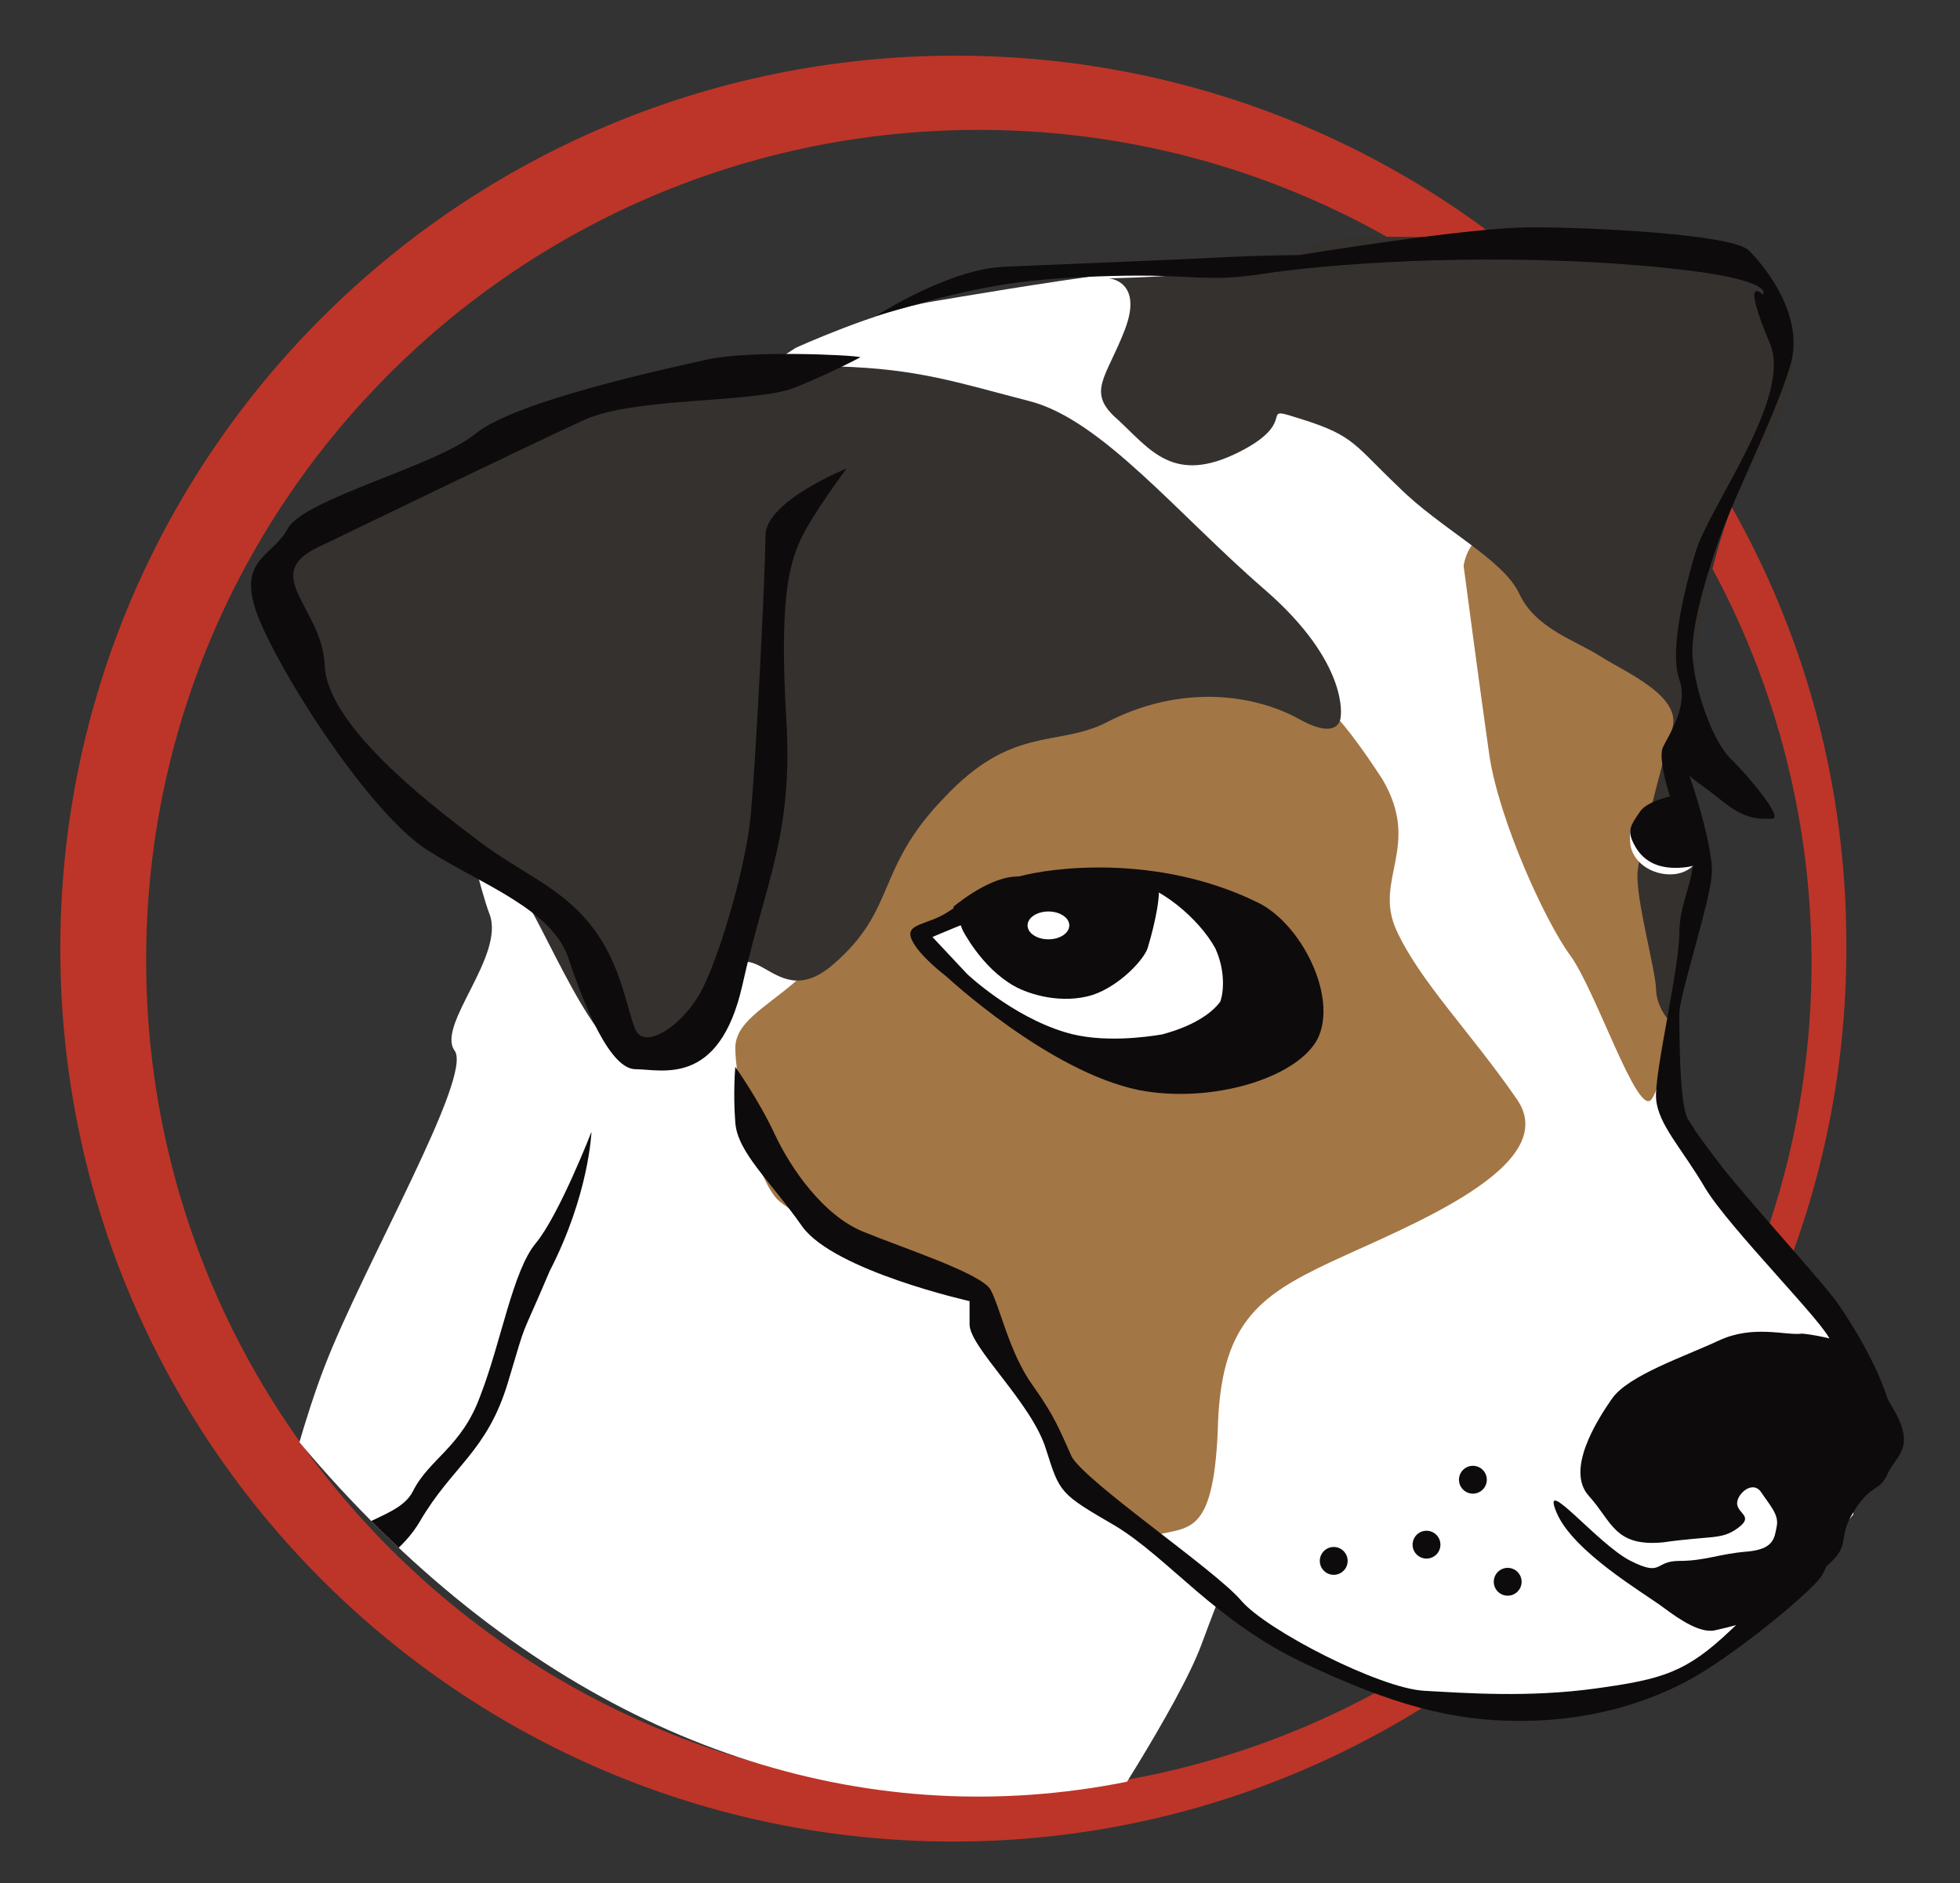 <?xml version="1.0" encoding="UTF-8"?>
<!-- Generator: Adobe Illustrator 24.3.0, SVG Export Plug-In . SVG Version: 6.00 Build 0)  -->
<svg xmlns="http://www.w3.org/2000/svg" xmlns:xlink="http://www.w3.org/1999/xlink" version="1.1" id="Ebene_1" x="0px" y="0px" viewBox="0 0 84.5 81.2" style="enable-background:new 0 0 84.5 81.2;" xml:space="preserve">
<rect x="0" y="0" width="84.5" height="81.2" fill="#333333" stroke="none"/>
<style type="text/css">
	.st0{fill:#BD3528;}
	.st1{clip-path:url(#SVGID_2_);fill:#FFFFFF;}
	.st2{clip-path:url(#SVGID_2_);}
	.st3{fill:#A37645;}
	.st4{fill:#0E0B0C;}
	.st5{fill:#FFFFFF;}
	.st6{fill:#35312F;}
</style>
<g>
	<path class="st0" d="M41.2,2.4C19.9,2.4,2.6,19.6,2.6,40.9c0,21.3,17.3,38.5,38.5,38.5s38.5-17.3,38.5-38.5   C79.7,19.6,62.5,2.4,41.2,2.4z M42.2,77.3c-19.8,0-35.9-16.1-35.9-35.9S22.4,5.6,42.2,5.6s35.9,16.1,35.9,35.9S62,77.3,42.2,77.3z"></path>
	<g>
		<defs>
			<path id="SVGID_1_" d="M108.9,33.1c0,26.2-13,46.2-43.7,46.2c-3.7,0-6.6-6-9.8-4.6c-20.7,8.8-45.3-3-57.5-41.5     c-7.9-25,24.9-47.4,55.5-47.4S108.9,7,108.9,33.1z"></path>
		</defs>
		<clipPath id="SVGID_2_">
			<use xlink:href="#SVGID_1_" style="overflow:visible;"></use>
		</clipPath>
		<path class="st1" d="M11,70.1c0,0,1.3-6.8,3-11.2s6.4-12.5,5.6-13.6s2.2-4.1,1.5-5.9c-0.7-1.8-3.4-13.6-3.4-13.6L34.3,15    c0,0,3.5-1.6,5.9-2s13.9-2.4,15.7-1.6c1.8,0.8,16.6,10.6,16.2,14.3c-0.3,3.7,1.2,9.5,1.1,12.3c-0.2,2.7-1.7,8.7-1.7,8.7l7.8,10.8    l0.6,7.8c0,0-5.8,6.9-7.3,7.1c-3.9,0.5-7.2,1.8-10.2,1.1c-3-0.7-6.2-1.9-9.8-4.6c0,0,0.2-0.7-0.8,2S47,79.3,47,79.3l-27.9,4.2    L11,70.1z"></path>
		<g class="st2">
			<path class="st3" d="M63.1,24.4c0,0,0.7,5.3,1.1,8.1c0.4,2.8,2.4,7.2,3.5,8.7s2.9,7,3.5,6.2s1-4.8,1.3-6.5c0.3-1.7-2-2.8-1.3-5.5     c0.7-2.7,1.5-3.6,0.8-5.2c-0.7-1.5,0.3-1.8-1.8-3.1c-2.1-1.3-3.8-3.6-5.3-4.1C63.3,22.7,63.1,24.4,63.1,24.4z"></path>
			<path class="st3" d="M55.8,29.4c-1.3-0.7-4.5-0.4-8,0.8c-3.5,1.3-9.3,4.6-10.5,6.9c-1.3,2.2-1.8,4.2-3.1,5.3     c-1.3,1.1-2.5,1.7-2.5,2.8s0.7,5.3,1.8,6.5c1.1,1.1,8.3,4.3,8.3,4.3l3.1,5.3c0,0,3.5,5.4,4.9,4.9c1.4-0.4,2.5,0.1,2.7-4.5     c0.1-4.6,1.7-5.8,4.9-7.3c3.2-1.5,10-4.1,8-7c-2-2.9-4.2-5.1-5.2-7.3c-1-2.2,1.1-3.6-0.6-6.5C57.9,31,57,30.1,55.8,29.4z"></path>
			<path class="st4" d="M40.8,42.1c0,0,4.4,4.1,8.3,4.9c3.1,0.6,6.8-0.5,7.7-2.2c0.9-1.8-0.7-5-2.6-5.9c-4.3-2.1-8.9-1.5-10.3-1.1     s-2.1,0.9-3,1.5c-0.9,0.6-1.9,0.5-1.6,1.2C39.6,41.2,40.8,42.1,40.8,42.1z"></path>
			<path class="st5" d="M41.7,42c0,0,1.9,1.8,4.2,2.5c1.6,0.5,3.6,0.2,4.2,0.1c1.5-0.4,2.2-1,2.5-1.4c0.1-0.2,0.3-1.2-0.2-2.3     c-0.7-1.3-2.5-2.8-3.8-2.9c-2.5-0.2-8.4,2.4-8.4,2.4L41.7,42z"></path>
			<path class="st6" d="M47.8,12c0,0,1.5,0.1,0.7,2.2s-1.7,2.7-0.3,3.9c1.4,1.3,2.4,2.8,5.2,1.4c2.8-1.4,0.6-2.1,2.8-1.4     c2.2,0.7,2.2,1.1,4.1,2.9c1.8,1.8,4.5,3.1,5.2,4.6c0.7,1.5,2.4,2,3.5,2.7c1.1,0.7,3.5,1.7,3.1,3.1s-1.4,5.1-1.5,6.2     s0.8,4.3,0.8,5.1c0,0.7,0.8,2,1,1c0.1-1,1.5-6.7,0.1-10.6c-0.4-1.1,0.8-4,0.6-4.5c-0.1-0.6,1-6.5,2.4-8.4c1.4-2,2.8-5.1,0.8-6.9     s0-2.7-4.6-2.8s-6.6-0.4-9.7-0.3s-4.5-0.3-6,0.7C54.4,11.9,47.8,12,47.8,12z"></path>
			<path class="st6" d="M57.8,30.9c0,0,0.4-2.3-3.3-5.5s-7-7.3-10.1-8.1s-4.8-1.4-8.3-1.5s-12.6,1.8-12.6,1.8L14.1,22     c0,0-3.1,2.4-2.7,3.8c0.4,1.4,3.6,6.3,4.2,7c0.6,0.7,5.6,4.2,6.7,5.5c1.1,1.3,3.4,7.6,5.2,7.3c1.8-0.3,1.3,2.2,3.1-2.2     c1.8-4.5,2.5,0.6,5.3-1.8c2.8-2.4,1.8-4.1,4.8-7.2c2.9-3.1,4.8-2.2,6.9-3.2C51,29.4,54.2,30,56,31S57.8,30.9,57.8,30.9z"></path>
			<path class="st4" d="M37.1,15.4c-0.4-0.1-4.8-0.3-6.6,0.1c-1.8,0.4-8.3,1.8-10,3.2c-1.7,1.4-7.4,2.8-8.1,4.1     c-0.7,1.3-2.4,1.3-1.1,4.2s4.9,8.3,7.2,9.7c2.2,1.4,5.3,2.5,6,4.6c0.7,2.1,1.8,4.8,2.9,4.8s3.6,0.8,4.6-3.6     C33,38,34.2,36,33.9,31s0.1-6.6,0.6-7.7s2-3.1,2-3.1S33,21.6,33,23.1c0,1.5-0.4,9.4-0.6,11.6c-0.1,2.2-1.3,6.3-2.1,7.9     s-2.5,2.7-2.9,1.8s-0.6-2.9-2-4.6c-1.4-1.7-3.1-2.2-5.1-3.8c-2-1.5-6.2-4.8-6.3-7.3s-2.8-3.9-0.3-5.1s9.3-4.5,11.5-5.5     c2.2-1,7.4-0.7,9.1-1.4S37.1,15.4,37.1,15.4z"></path>
			<path class="st4" d="M37.8,13.6c0,0,3.1-2,5.5-2.1s7.4-0.3,9.3-0.4s3.4-0.1,3.4-0.1S63.3,9.8,66,9.8c2.7,0,8.7,0.3,9.4,1     c0.7,0.7,2.4,2.8,1.8,4.9s-2.4,5.6-3.1,7.6c-0.7,2-1.3,4.2-1.1,5.3c0.1,1.1,0.8,3.4,1.7,4.2c0.8,0.8,2.2,2.5,1.7,2.5     s-1.1,0.1-2.2-0.8s-1.7-1.1-1.7-1.7s1.4,3.6,1.3,4.9c-0.1,1.3-1.4,5.2-1.4,6s0,4.1,0.4,4.6c0.4,0.6,0,0.1,1.2,1.7     s4.8,5.5,5.3,6.3c1.7,2.5,2.1,4.1,2.1,4.1s-2.3,6.7-2.9,7.6c-0.6,0.8-3.9,3.5-5.8,4.5s-4.3,1.7-7.2,1.7s-5.5-0.7-9.3-2.5     c-3.8-1.8-5.8-4.5-8.1-5.9c-2.4-1.4-2.4-1.4-3-3.3c-0.6-2-3.3-4.4-3.3-5.4c0-1,0-1,0-1s-5.8-1.3-7.2-3.2c-1.4-2-2.8-3.2-2.9-4.5     c-0.1-1.3,0-2.4,0-2.4s1,1.4,1.7,2.9c0.7,1.5,2.1,3.5,3.8,4.2c1.7,0.7,5.1,1.8,5.5,2.5c0.4,0.7,0.8,2.7,1.8,4.1     c1,1.4,1.2,2,1.7,3.1c0.6,1.1,6.2,4.9,7.3,6.2c1.1,1.3,6,3.8,7.9,3.9c1.8,0.1,4.5,0.3,7.4-0.1c2.9-0.4,3.9-0.7,5.8-2.5     s2.7-2.5,2.7-3.8c0-1.3,1.7-8.1,1.6-8.7c-0.1-0.6-4.4-4.9-5.4-6.6c-1-1.7-2-2.7-2.1-3.8c-0.1-1.1,1-5.6,1-7.2     c0-1.5,1-2.8,0.4-3.9s-1.4-3.5-1.1-4.1c0.3-0.6,1.1-1.8,0.7-2.9c-0.4-1.1,0.1-3.5,0.7-5.5s4.2-6.7,3.2-9     c-1.3-3.1-0.3-2.1-0.3-2.1s0.8-0.8-5.9-1.3s-13,0-15.6,0.4s-2.9,0-6.6,0.1c-3.6,0.1-5.2,0.4-7.6,1C37.8,13.6,37.8,13.6,37.8,13.6     z"></path>
			<path class="st4" d="M77.7,57.5c-0.7,0.1-2.1-0.4-3.6,0.3c-1.5,0.7-3.9,1.5-4.6,2.5c-0.7,1-2,3.1-1,4.2c1,1.1,1.1,2.2,3.2,2     c2.1-0.3,2.5-0.1,3.2-0.6s0.1-0.6,0-1s0.6-1.1,1-0.6c0.4,0.6,0.8,1,0.7,1.5s-0.1,1-1.3,1.1s-1.8,0.4-2.9,0.4s-0.7,0.7-2.1,0     c-1.4-0.7-3.9-3.8-3.2-2.1c0.7,1.7,3.8,3.5,4.6,4.1c0.8,0.6,1.6,1.1,2.2,1c3.2-0.7,2.9-1.3,4.5-2.5s0.7-1.3,1.5-2.6     c0.8-1.3,1.1-0.8,1.5-1.7c0.4-0.8,1.2-1.1,0.2-2.8c-1-1.7-1.2-2.3-1.8-2.7C78.8,57.6,77.7,57.5,77.7,57.5z"></path>
			<path class="st4" d="M25.5,48.8c0,0-1.4,3.6-2.4,4.8s-1.5,4.3-2.4,6.6c-0.8,2.2-2.2,2.7-2.9,4.1c-0.7,1.4-3.6,1.2-4.5,3.9     c-0.8,2.7,2.7,5.6,2.3,7.3s-0.3,4.1-0.3,4.1l1.1,2c0,0-2.3-6.9-2.6-10.1c-0.3-3.2,2.9-3.5,4.3-5.9c1.4-2.4,2.9-3,3.8-6     s0.4-1.5,1.8-4.8C25.4,51.5,25.5,48.8,25.5,48.8z"></path>
			<path class="st4" d="M41.5,40.1c0,0,0.8,1.6,2.2,2.4c0.7,0.4,2.1,0.8,3.4,0.4c1.2-0.4,2.3-1.6,2.4-2.1c0.3-1,0.6-2.4,0.4-2.8     c-0.2-0.4-2.6-0.7-4.2-0.4c-1.6,0.4-0.8,0.1-2,0.2s-2.6,1.3-2.6,1.3L41.5,40.1z"></path>
			<path class="st5" d="M72.5,34.5c0,0-0.8-0.3-1.2,0.3c-0.4,0.6-1.2,0.2-1,1.7c0.2,0.8,1,1.2,1.7,1.2c1,0,1.3-0.8,1.3-0.8     L72.5,34.5z"></path>
			<path class="st4" d="M72.7,34.2c0,0-1.6,0.2-2,0.8s-0.6,0.8-0.2,1.5c0.4,0.7,1.1,1,2.1,0.9c1-0.1,0.8-0.5,0.8-0.5L72.7,34.2z"></path>
		</g>
	</g>
</g>
<circle class="st4" cx="63.5" cy="63.8" r="0.6"></circle>
<circle class="st4" cx="57.5" cy="67.3" r="0.6"></circle>
<circle class="st4" cx="61.5" cy="66.6" r="0.6"></circle>
<circle class="st4" cx="65" cy="68.2" r="0.6"></circle>
<ellipse class="st5" cx="45.2" cy="39.9" rx="0.9" ry="0.6"></ellipse>
</svg>
